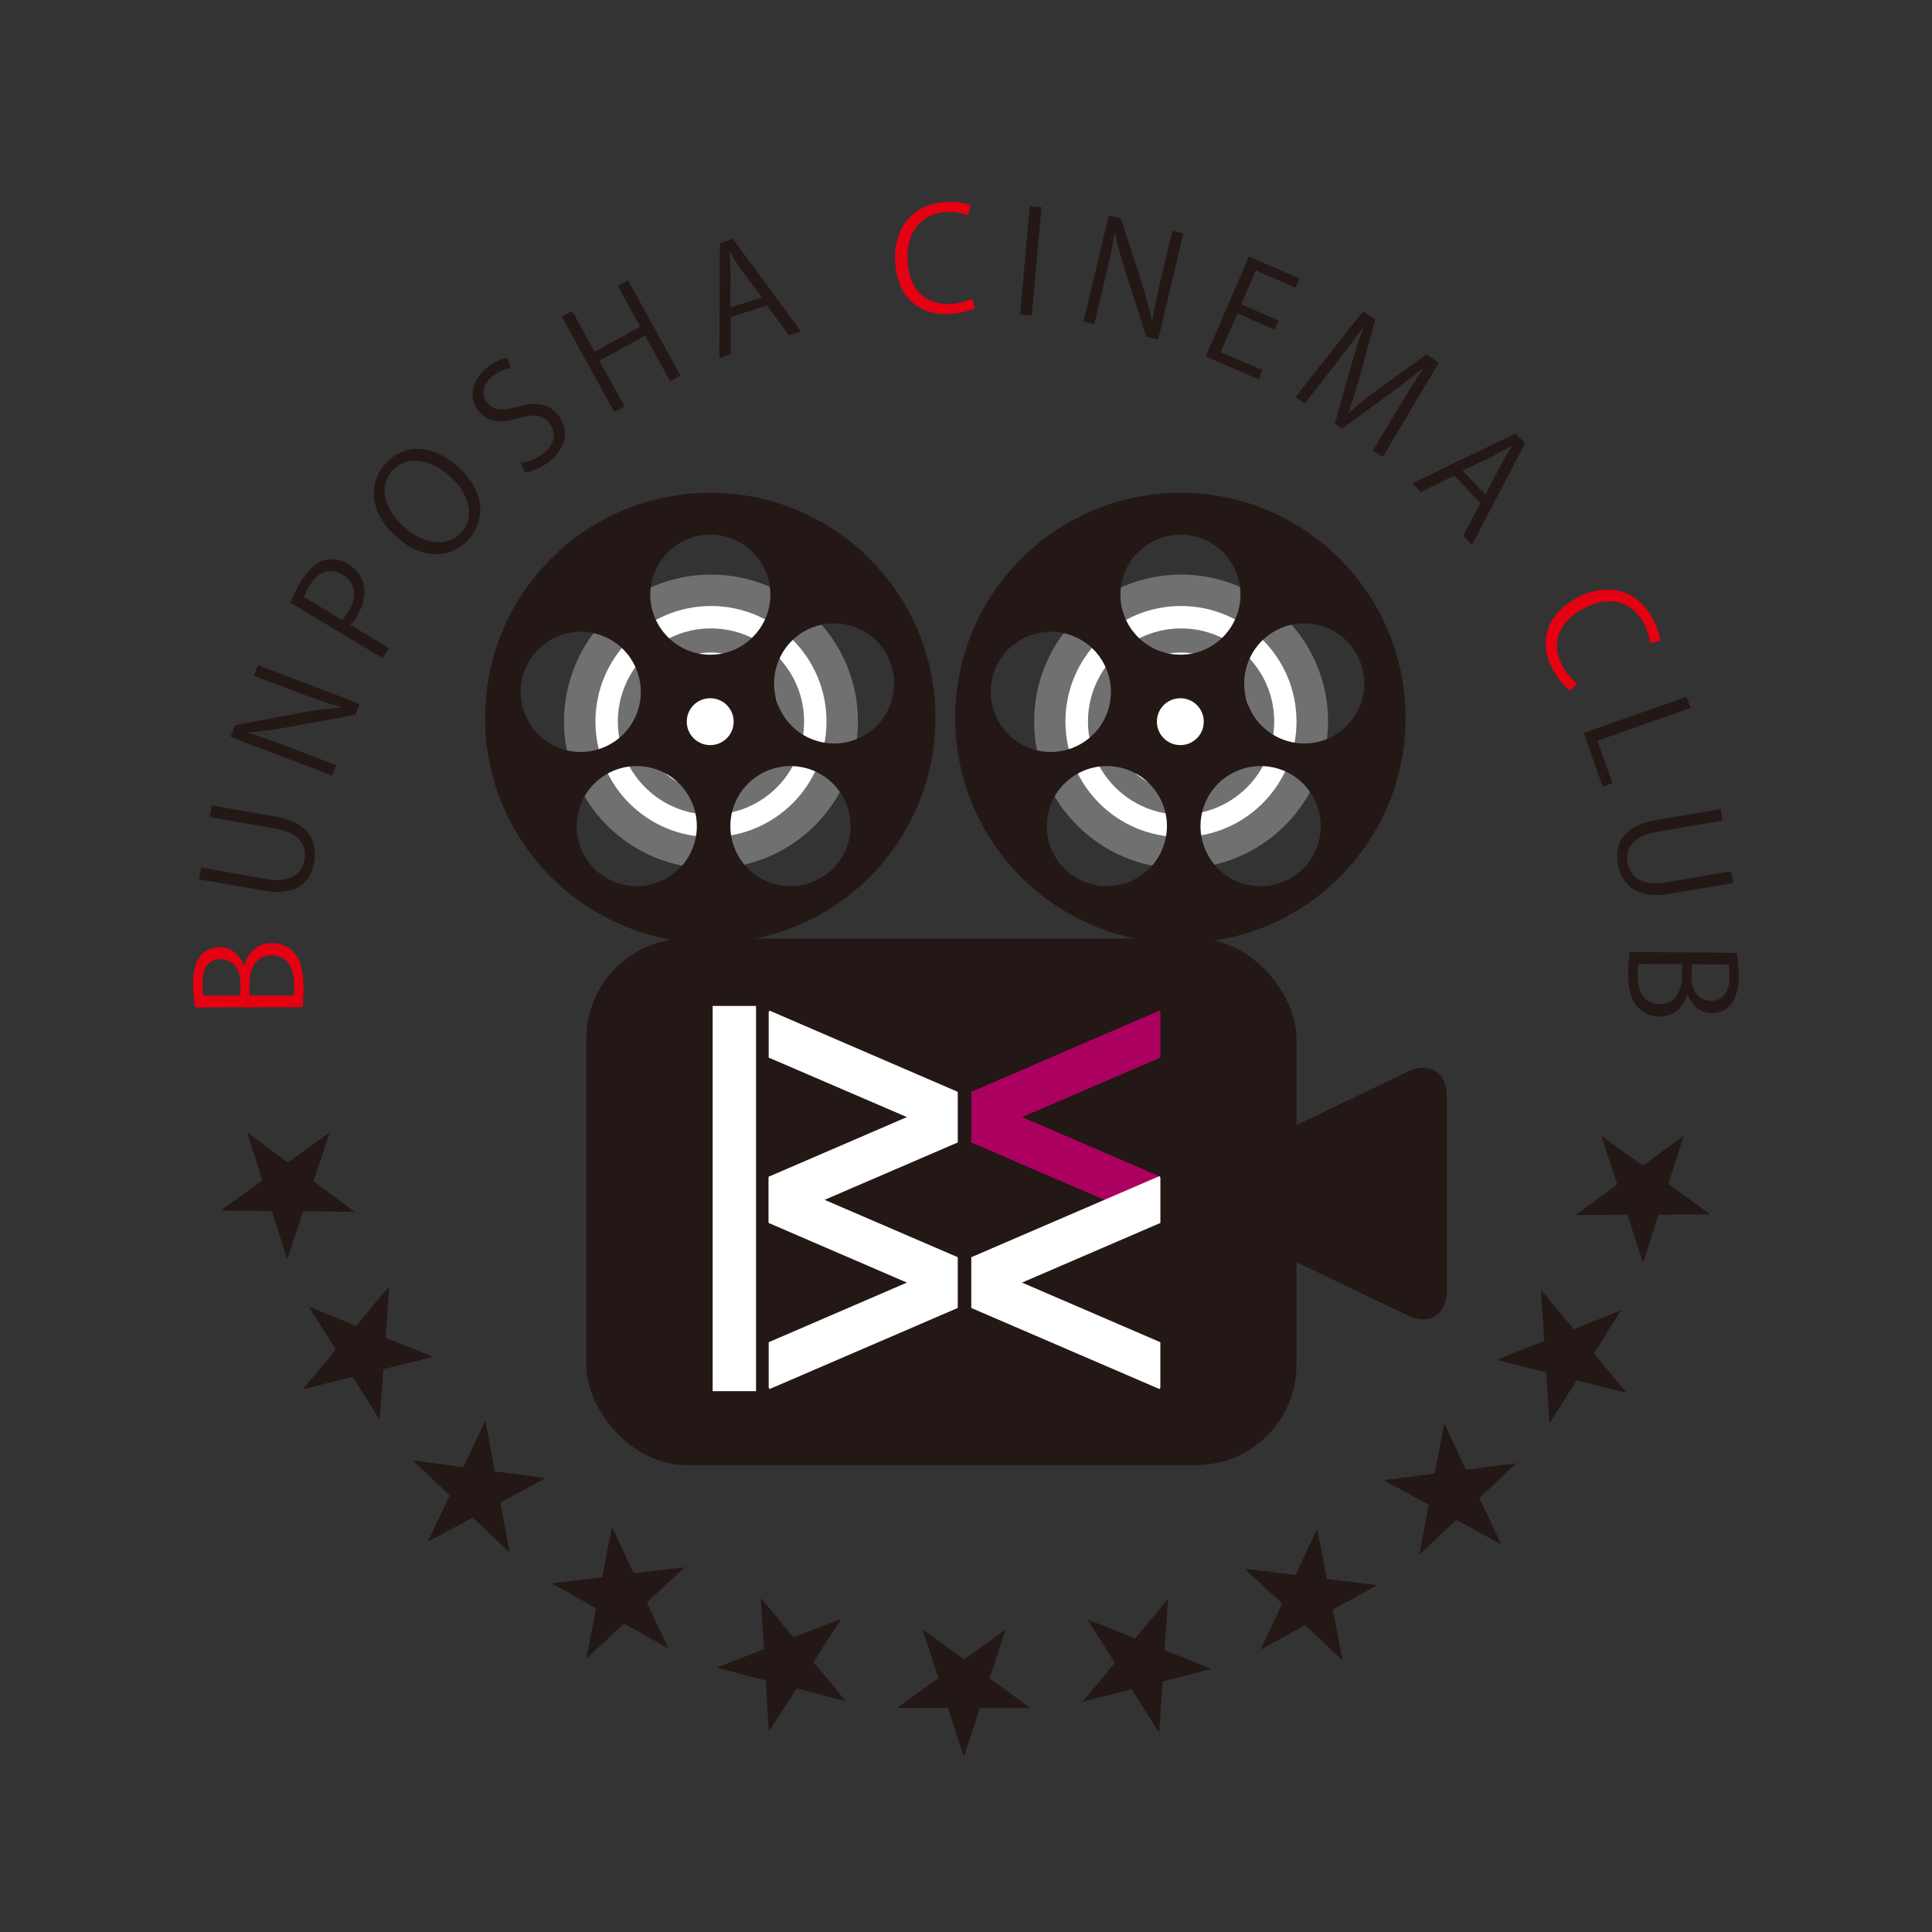 <?xml version="1.0" encoding="UTF-8"?><svg id="b" xmlns="http://www.w3.org/2000/svg" viewBox="0 0 150 150"><rect x="0" y="0" width="150" height="150" fill="#333333" stroke="none"/><defs><style>.d{fill:#fff;}.e{fill:#e50012;}.f{fill:#717071;}.g{fill:#ac0061;}.h{fill:none;}.i{fill:#231815;}</style></defs><g id="c"><g><g><rect class="i" x="45.52" y="72.87" width="55.14" height="40.88" rx="7.79" ry="7.79"/><g><g><path class="f" d="M103.11,56.02c0,6.3-5.11,11.41-11.41,11.41s-11.41-5.11-11.41-11.41,5.11-11.41,11.41-11.41,11.41,5.11,11.41,11.41Z"/><path class="d" d="M100.66,56.02c0,4.95-4.01,8.97-8.97,8.97s-8.97-4.02-8.97-8.97,4.01-8.97,8.97-8.97,8.97,4.01,8.97,8.97Z"/><path class="f" d="M98.93,56.02c0,4-3.24,7.23-7.23,7.23s-7.23-3.24-7.23-7.23,3.24-7.23,7.23-7.23,7.23,3.24,7.23,7.23Z"/><path class="d" d="M97.06,56.02c0,2.96-2.4,5.36-5.36,5.36s-5.36-2.4-5.36-5.36,2.4-5.36,5.36-5.36,5.36,2.4,5.36,5.36Z"/></g><path class="i" d="M91.65,38.26c-9.66,0-17.49,7.83-17.49,17.48s7.83,17.48,17.49,17.48,17.48-7.83,17.48-17.48-7.83-17.48-17.48-17.48Zm0,3.25c2.57,0,4.66,2.09,4.66,4.66s-2.09,4.66-4.66,4.66-4.66-2.09-4.66-4.66,2.09-4.66,4.66-4.66Zm-14.24,10.12c1.15-2.3,3.95-3.24,6.26-2.09,2.3,1.15,3.24,3.95,2.09,6.26-1.15,2.3-3.95,3.24-6.26,2.09-2.3-1.15-3.24-3.95-2.09-6.26Zm10.61,16.68c-2.3,1.15-5.1,.22-6.26-2.09-1.15-2.3-.21-5.1,2.09-6.25,2.3-1.15,5.11-.22,6.26,2.09,1.15,2.3,.21,5.1-2.09,6.25Zm3.62-10.46c-1,0-1.82-.81-1.82-1.82s.81-1.82,1.82-1.82,1.82,.81,1.82,1.82-.81,1.82-1.82,1.82Zm8.31,10.46c-2.3,1.15-5.1,.22-6.25-2.09-1.15-2.3-.22-5.1,2.09-6.25,2.31-1.15,5.11-.22,6.26,2.09,1.15,2.3,.22,5.1-2.09,6.25Zm3.4-11.08c-2.3,1.15-5.1,.22-6.26-2.09-1.15-2.3-.21-5.1,2.09-6.25,2.3-1.15,5.1-.22,6.25,2.09,1.15,2.3,.22,5.1-2.09,6.25Z"/></g><g><g><path class="f" d="M66.61,56.02c0,6.3-5.11,11.41-11.41,11.41s-11.41-5.11-11.41-11.41,5.11-11.41,11.41-11.41,11.41,5.11,11.41,11.41Z"/><path class="d" d="M64.17,56.02c0,4.95-4.01,8.97-8.97,8.97s-8.97-4.02-8.97-8.97,4.01-8.97,8.97-8.97,8.97,4.01,8.97,8.97Z"/><path class="f" d="M62.43,56.02c0,4-3.24,7.23-7.23,7.23s-7.23-3.24-7.23-7.23,3.24-7.23,7.23-7.23,7.23,3.24,7.23,7.23Z"/><path class="d" d="M60.56,56.02c0,2.96-2.4,5.36-5.36,5.36s-5.36-2.4-5.36-5.36,2.4-5.36,5.36-5.36,5.36,2.4,5.36,5.36Z"/></g><path class="i" d="M55.15,38.26c-9.66,0-17.49,7.83-17.49,17.48s7.83,17.48,17.49,17.48,17.48-7.83,17.48-17.48-7.83-17.48-17.48-17.48Zm0,3.25c2.57,0,4.66,2.09,4.66,4.66s-2.09,4.66-4.66,4.66-4.66-2.09-4.66-4.66,2.09-4.66,4.66-4.66Zm-14.24,10.12c1.15-2.3,3.95-3.24,6.26-2.09,2.3,1.15,3.24,3.95,2.09,6.26-1.15,2.3-3.95,3.24-6.25,2.09-2.3-1.15-3.24-3.95-2.09-6.26Zm10.61,16.68c-2.31,1.15-5.1,.22-6.26-2.09-1.15-2.3-.21-5.1,2.09-6.25,2.3-1.15,5.11-.22,6.26,2.09,1.15,2.3,.22,5.1-2.09,6.25Zm3.62-10.46c-1,0-1.82-.81-1.82-1.82s.81-1.82,1.82-1.82,1.82,.81,1.82,1.82-.81,1.82-1.82,1.82Zm8.31,10.46c-2.3,1.15-5.1,.22-6.25-2.09-1.15-2.3-.22-5.1,2.09-6.25,2.3-1.15,5.1-.22,6.26,2.09,1.15,2.3,.21,5.1-2.09,6.25Zm3.4-11.08c-2.3,1.15-5.1,.22-6.26-2.09-1.15-2.3-.21-5.1,2.09-6.25,2.3-1.15,5.1-.22,6.25,2.09,1.15,2.3,.22,5.1-2.09,6.25Z"/></g><path class="i" d="M109.29,83.2c1.67-.8,3.04,.06,3.04,1.92v15.09c0,1.86-1.37,2.72-3.04,1.92l-12.12-5.81c-1.67-.8-3.04-2.44-3.04-3.65s1.37-2.84,3.04-3.65l12.12-5.81Z"/><g><rect class="d" x="55.33" y="78.1" width="3.37" height="29.91"/><polygon class="g" points="90.09 91.36 79.35 86.73 90.09 82.11 90.09 78.6 90.03 78.46 75.41 84.77 75.41 88.7 90.03 95 90.09 94.86 90.09 91.36"/><polygon class="d" points="90.09 104.21 79.35 99.58 90.09 94.95 90.09 91.45 90.03 91.31 75.41 97.61 75.41 101.55 90.03 107.85 90.09 107.71 90.09 104.21"/><polygon class="d" points="59.68 91.36 70.41 86.73 59.68 82.11 59.68 78.6 59.74 78.46 74.36 84.77 74.36 88.7 59.74 95 59.68 94.86 59.68 91.36"/><polygon class="d" points="59.68 104.21 70.41 99.58 59.68 94.95 59.68 91.45 59.74 91.31 74.36 97.61 74.36 101.55 59.74 107.85 59.68 107.71 59.68 104.21"/></g></g><g><path class="e" d="M18.97,74.97c.19-.8,.85-1.74,2.13-1.75,.75,0,1.29,.28,1.66,.67,.56,.56,.81,1.47,.81,2.75,0,.7-.05,1.22-.09,1.56l-8.31,.02c-.1-.47-.18-1.13-.18-1.82,0-1.05,.19-1.73,.61-2.23,.35-.4,.83-.63,1.46-.64,.83,0,1.55,.56,1.87,1.43h.03Zm-.31,1.34c0-1.12-.64-1.84-1.51-1.84h-.01c-1,0-1.43,.74-1.42,1.89,0,.49,.03,.78,.08,.94h2.87s0-.99,0-.99Zm4.12,.97c.04-.21,.06-.51,.05-.9,0-1.17-.46-2.21-1.74-2.21-1.27,0-1.73,1.1-1.72,2.23v.89s3.41,0,3.41,0Z"/><path class="i" d="M21.43,63.4c2.5,.44,3.25,1.9,2.96,3.56-.27,1.55-1.39,2.63-3.91,2.19l-5.02-.88,.15-.91,5.04,.88c1.89,.33,2.8-.37,2.99-1.46,.21-1.2-.46-2.14-2.31-2.46l-5.04-.88,.16-.91,4.97,.87Z"/><path class="i" d="M27.92,54.64l-.33,.86-5.12,.94c-1.08,.19-2.16,.37-3.17,.42v.05c1.03,.31,1.96,.65,3.32,1.17l3.48,1.33-.3,.81-7.9-3.01,.34-.9,5.13-.97c1.16-.2,2.15-.35,3.11-.4v-.03c-1.14-.34-2.09-.67-3.33-1.14l-3.44-1.31,.31-.82,7.9,3.01Z"/><path class="i" d="M22.56,46.8c.18-.46,.44-1.06,.85-1.73,1.41-2.34,3.02-1.63,3.59-1.28,1.7,1.02,1.49,2.75,.72,4.03-.17,.28-.33,.52-.51,.7l2.97,1.79-.47,.79-7.15-4.3Zm3.99,1.33c.18-.16,.35-.41,.53-.71,.69-1.14,.53-2.18-.5-2.8-1.04-.62-1.94-.16-2.53,.83-.24,.4-.38,.72-.44,.91l2.95,1.77Z"/><path class="i" d="M35.48,36.18c2.23,1.96,2.23,4.18,.91,5.68-1.39,1.58-3.61,1.6-5.59-.15-2.06-1.82-2.29-4.1-.89-5.69,1.43-1.62,3.65-1.53,5.57,.16Zm-4.06,4.79c1.35,1.18,3.28,1.64,4.42,.35,1.15-1.31,.48-3.12-.97-4.4-1.27-1.12-3.22-1.73-4.42-.37-1.23,1.4-.38,3.22,.97,4.41Z"/><path class="i" d="M39.66,28.58c-.29,.03-.85,.18-1.41,.62-.92,.74-.82,1.57-.44,2.05,.52,.65,1.18,.66,2.37,.33,1.42-.4,2.41-.29,3.16,.66,.84,1.05,.72,2.46-.7,3.6-.6,.48-1.4,.81-1.91,.84l-.28-.76c.54-.05,1.21-.29,1.75-.73,.88-.71,1.03-1.6,.46-2.31-.52-.65-1.2-.76-2.33-.43-1.3,.42-2.44,.38-3.17-.53-.8-1.01-.58-2.4,.63-3.36,.63-.5,1.23-.72,1.6-.77l.26,.77Z"/><path class="i" d="M52.83,29.16l-.8,.44-1.95-3.54-3.54,1.95,1.95,3.54-.8,.44-4.07-7.4,.81-.44,1.73,3.16,3.54-1.95-1.74-3.16,.81-.44,4.06,7.4Z"/><path class="i" d="M62.19,25.74l-.93,.3-1.72-2.33-2.8,.91v2.88s-.89,.29-.89,.29l.04-8.91,1.01-.33,5.28,7.17Zm-3.05-2.66l-1.57-2.12c-.35-.49-.65-.96-.91-1.4h-.03c.05,.53,.07,1.08,.09,1.64l-.02,2.68,2.44-.79Z"/><path class="e" d="M75.71,23.91c-.38,.21-1.12,.43-2.09,.47-2.18,.1-3.99-1.23-4.12-4.09-.13-2.73,1.5-4.5,3.97-4.61,1.01-.05,1.6,.14,1.88,.26l-.21,.79c-.4-.17-.95-.3-1.61-.27-1.92,.09-3.17,1.43-3.07,3.76,.1,2.22,1.35,3.47,3.33,3.38,.64-.03,1.26-.2,1.68-.42l.23,.74Z"/><path class="i" d="M79.94,16l.92,.08-.75,8.42-.91-.08,.75-8.42Z"/><path class="i" d="M89.89,26.35l-.89-.21-1.59-4.95c-.33-1.05-.64-2.09-.82-3.09h-.04c-.18,1.06-.4,2.03-.73,3.45l-.86,3.62-.84-.2,1.96-8.22,.94,.22,1.62,4.96c.35,1.12,.62,2.09,.8,3.03h.02c.19-1.17,.4-2.16,.71-3.45l.86-3.59,.85,.2-1.96,8.22Z"/><path class="i" d="M97.71,29.45l-4.1-1.77,3.36-7.76,3.92,1.7-.31,.71-3.08-1.33-1.13,2.63,2.89,1.25-.3,.7-2.89-1.25-1.3,3.01,3.25,1.4-.31,.71Z"/><path class="i" d="M107.35,35.47l-.75-.51,1.97-3.27c.63-1.04,1.44-2.38,1.94-3.09l-.03-.02c-.77,.63-1.64,1.3-2.64,2.04l-3.64,2.65-.56-.38,1.18-4.23c.35-1.24,.68-2.3,1.04-3.24l-.03-.02c-.6,.84-1.44,1.96-2.24,2.99l-2.29,2.94-.72-.5,5.25-6.66,.94,.64-1.19,4.39c-.3,1.07-.58,1.97-.89,2.82l.03,.02c.65-.59,1.39-1.16,2.32-1.84l3.7-2.68,.96,.65-4.33,7.29Z"/><path class="i" d="M114.29,42.3l-.68-.7,1.33-2.56-2.04-2.11-2.59,1.27-.65-.68,8.01-3.87,.74,.76-4.12,7.89Zm1.05-3.91l1.22-2.34c.29-.53,.57-1,.85-1.43l-.02-.02c-.45,.27-.94,.53-1.43,.79l-2.41,1.16,1.78,1.84Z"/><path class="e" d="M121.88,53.61c-.35-.25-.88-.82-1.34-1.67-1.04-1.91-.65-4.12,1.86-5.5,2.4-1.31,4.7-.64,5.89,1.53,.48,.88,.58,1.5,.59,1.8l-.8,.16c-.02-.43-.14-.98-.46-1.57-.93-1.68-2.68-2.21-4.72-1.09-1.95,1.06-2.52,2.74-1.57,4.48,.31,.56,.75,1.05,1.12,1.32l-.55,.53Z"/><path class="i" d="M124.43,61.06l-1.46-4.16,7.97-2.8,.31,.87-7.23,2.54,1.17,3.3-.75,.26Z"/><path class="i" d="M129.59,69.4c-2.5,.42-3.7-.7-3.98-2.36-.26-1.55,.43-2.94,2.95-3.37l5.03-.85,.15,.9-5.04,.85c-1.9,.32-2.52,1.28-2.33,2.38,.2,1.2,1.15,1.86,2.99,1.55l5.05-.85,.15,.91-4.97,.84Z"/><path class="i" d="M131,77.2c-.19,.79-.87,1.73-2.15,1.72-.75,0-1.29-.3-1.66-.69-.55-.57-.79-1.48-.78-2.76,0-.7,.07-1.22,.1-1.56l8.32,.07c.1,.47,.17,1.13,.16,1.82,0,1.04-.22,1.73-.64,2.23-.35,.4-.84,.63-1.47,.62-.83,0-1.55-.58-1.85-1.45h-.03Zm-3.79-2.37c-.05,.21-.06,.51-.07,.9,0,1.17,.44,2.21,1.71,2.23,1.26,0,1.74-1.09,1.75-2.21v-.89s-3.4-.03-3.4-.03Zm4.11,1.02c-.01,1.12,.63,1.85,1.49,1.85h.02c.99,0,1.44-.72,1.45-1.87,0-.49-.03-.78-.07-.95l-2.87-.02v.99Z"/><path class="i" d="M128.77,94.3l-1.18,3.69h-.04s-1.21-3.69-1.21-3.69l-3.95,.03v-.04l3.17-2.33-1.22-3.73,.02-.03,3.19,2.31,3.12-2.29h.04s-1.18,3.71-1.18,3.71l3.18,2.3v.05s-3.93,.03-3.93,.03Z"/><path class="i" d="M122.42,107.16l-2.08,3.28-.04-.02-.25-3.87-3.82-.96v-.03s3.66-1.46,3.66-1.46l-.25-3.92,.03-.02,2.51,3.04,3.6-1.44,.04,.03-2.07,3.28,2.5,3.02-.03,.04-3.8-.96Z"/><path class="i" d="M113.07,118l-2.83,2.66-.03-.03,.72-3.8-3.47-1.89,.02-.03,3.9-.5,.74-3.86h.03s1.67,3.56,1.67,3.56l3.84-.5,.03,.03-2.83,2.66,1.67,3.55-.03,.03-3.44-1.88Z"/><path class="i" d="M101.32,126.18l-3.4,1.88-.02-.04,1.65-3.51-2.89-2.69,.02-.02,3.9,.48,1.67-3.56h.03s.73,3.87,.73,3.87l3.85,.47,.02,.04-3.4,1.87,.73,3.85-.04,.02-2.87-2.67Z"/><path class="i" d="M87.85,131.16l-3.76,.96v-.04s2.47-2.98,2.47-2.98l-2.11-3.33,.03-.02,3.65,1.45,2.52-3.02h.03s-.27,3.94-.27,3.94l3.61,1.43v.04s-3.75,.96-3.75,.96l-.27,3.91h-.04s-2.1-3.3-2.1-3.3Z"/><path class="i" d="M73.6,132.6h-3.88v-.05l3.14-2.26-1.22-3.75h.03s3.18,2.3,3.18,2.3l3.19-2.3h.03s-1.24,3.76-1.24,3.76l3.13,2.28v.04s-3.88,0-3.88,0l-1.23,3.72h-.04l-1.21-3.73Z"/><path class="i" d="M59.45,130.47l-3.76-.98v-.04s3.63-1.41,3.63-1.41l-.25-3.94h.03s2.5,3.03,2.5,3.03l3.67-1.43,.03,.02-2.14,3.32,2.46,2.99v.04s-3.77-.98-3.77-.98l-2.12,3.3h-.04s-.24-3.93-.24-3.93Z"/><path class="i" d="M46.27,124.85l-3.39-1.89,.02-.04,3.85-.46,.75-3.87h.04s1.66,3.57,1.66,3.57l3.9-.47,.02,.03-2.9,2.68,1.64,3.51-.02,.04-3.39-1.89-2.88,2.67-.04-.02,.75-3.85Z"/><path class="i" d="M34.91,116.1l-2.81-2.67,.03-.03,3.84,.51,1.69-3.56h.03s.72,3.88,.72,3.88l3.89,.52,.02,.03-3.48,1.87,.71,3.81-.03,.03-2.81-2.67-3.45,1.86-.03-.03,1.68-3.54Z"/><path class="i" d="M26.07,104.79l-2.05-3.29,.04-.02,3.59,1.46,2.53-3.03,.03,.02-.27,3.92,3.64,1.48v.03s-3.82,.94-3.82,.94l-.27,3.87-.04,.02-2.06-3.29-3.81,.94-.02-.04,2.51-3.01Z"/><path class="i" d="M20.37,91.65l-1.17-3.7h.04s3.11,2.3,3.11,2.3l3.21-2.3,.02,.03-1.24,3.73,3.15,2.34v.04l-3.95-.05-1.22,3.68h-.04s-1.17-3.69-1.17-3.69l-3.92-.05-.02-.04,3.19-2.28Z"/></g></g><polyline class="h" points="150 0 150 150 0 150"/></g></svg>